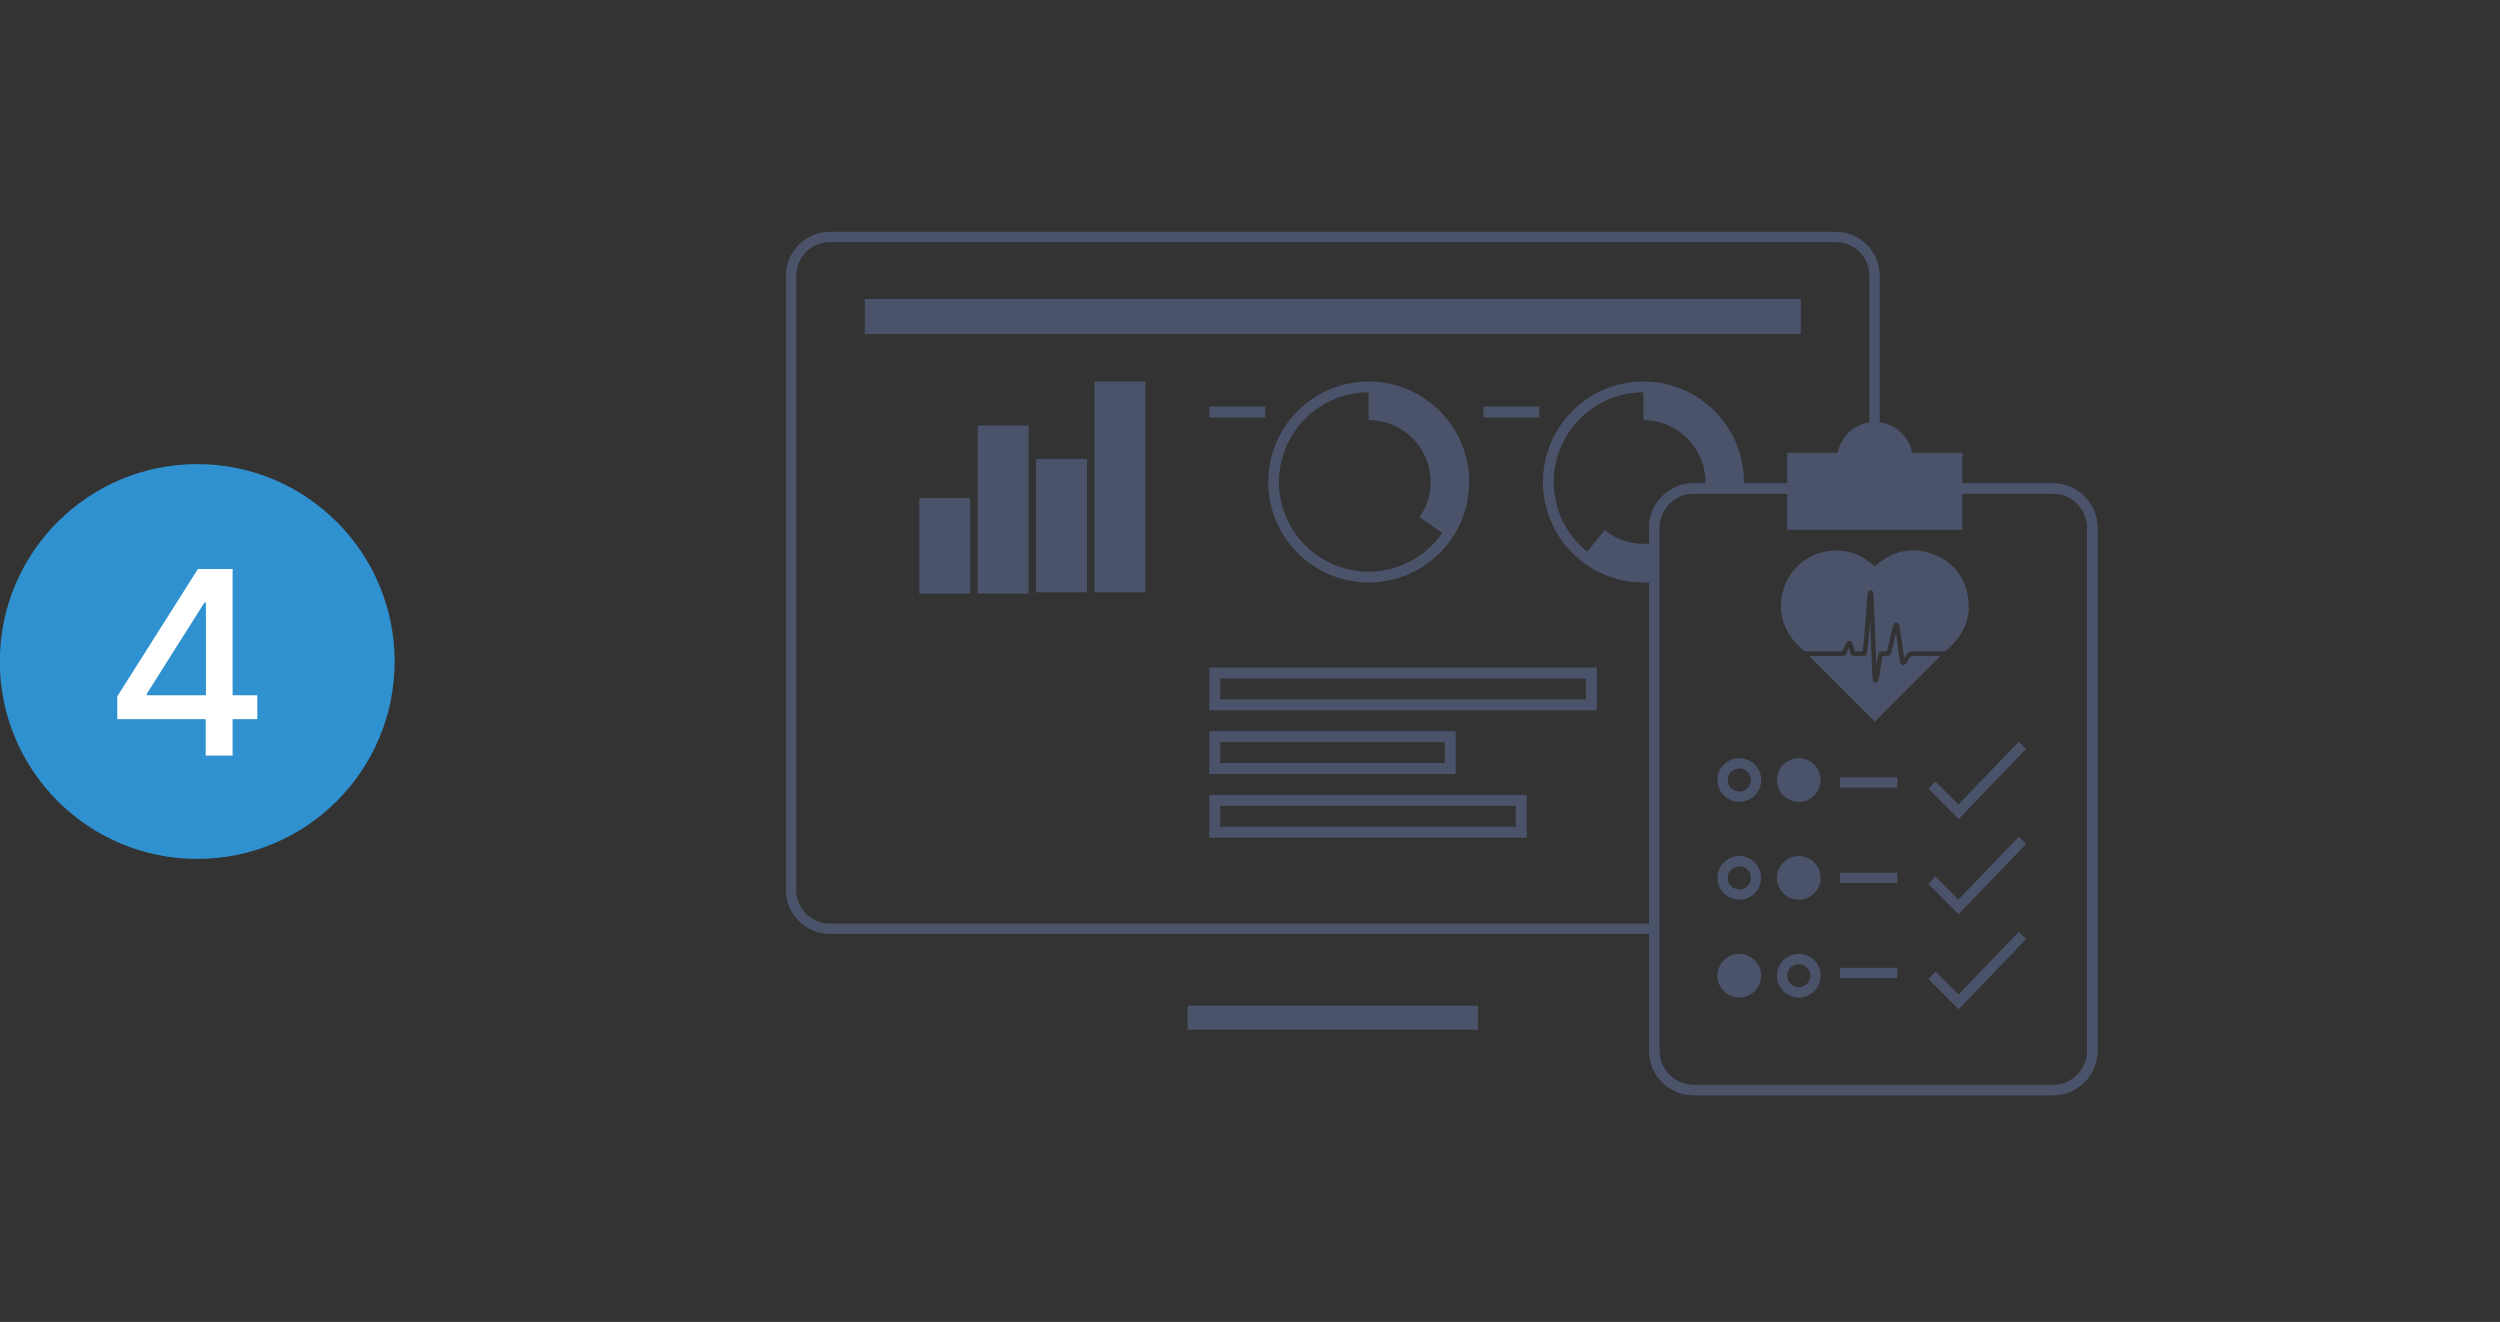<?xml version="1.0" encoding="UTF-8"?><svg id="Layer_1" xmlns="http://www.w3.org/2000/svg" viewBox="0 0 730 386"><rect x="0" y="0" width="730" height="386" fill="#333333" stroke="none"/><defs><style>.cls-1,.cls-2,.cls-3,.cls-4{stroke:#4b536b;stroke-miterlimit:10;}.cls-1,.cls-2,.cls-4{fill:none;}.cls-1,.cls-3{stroke-width:3px;}.cls-5{fill:#fff;}.cls-6{fill:#3091d0;}.cls-7{fill:#4b536b;}.cls-2{stroke-width:3.19px;}.cls-3{fill:#16afe6;}.cls-4{stroke-width:7px;}</style></defs><circle class="cls-6" cx="57.59" cy="193.16" r="57.64"/><path class="cls-5" d="M34.25,209.99v-6.65l23.54-37.19h10.13v36.87h7.21v6.97h-7.21v10.64h-7.85v-10.64h-25.83Zm25.88-6.97v-27.08h-.43l-16.84,26.65v.43h17.26Z"/><g><g><line class="cls-4" x1="346.77" y1="297.16" x2="431.59" y2="297.16"/><rect class="cls-7" x="252.5" y="87.31" width="273.35" height="10.24"/></g><g><rect class="cls-7" x="268.45" y="145.44" width="14.85" height="27.9"/><rect class="cls-7" x="285.5" y="124.26" width="14.85" height="49.07"/><rect class="cls-7" x="302.55" y="133.99" width="14.85" height="38.97"/><rect class="cls-7" x="319.6" y="111.4" width="14.85" height="61.56"/></g><g><path class="cls-7" d="M463.07,198.11v6.1h-106.76v-6.1h106.76m3.19-3.19h-113.15v12.49h113.15v-12.49h0Z"/><path class="cls-7" d="M421.86,216.71v6.1h-65.55v-6.1h65.55m3.19-3.19h-71.94v12.49h71.94v-12.49h0Z"/><path class="cls-7" d="M442.61,235.3v6.1h-86.3v-6.1h86.3m3.19-3.19h-92.69v12.49h92.69v-12.49h0Z"/><line class="cls-2" x1="433.15" y1="120.31" x2="449.48" y2="120.31"/><line class="cls-2" x1="353.11" y1="120.31" x2="369.45" y2="120.31"/><path class="cls-7" d="M399.67,111.4c-16.2,0-29.34,13.14-29.34,29.34s13.14,29.34,29.34,29.34c10.01,0,18.84-5.02,24.14-12.67h0s0,0,0,0c.4-.58,.78-1.18,1.14-1.79,.02-.03,.03-.06,.05-.08,.35-.6,.69-1.22,1-1.85,0,0,0,0,0,0,.31-.62,.59-1.26,.85-1.9,.03-.07,.06-.14,.08-.22,.25-.62,.48-1.25,.68-1.89,0-.02,.01-.04,.02-.06,.2-.64,.38-1.29,.54-1.96,.03-.12,.06-.25,.09-.38,.14-.63,.27-1.26,.37-1.9,0-.04,.01-.07,.02-.11,.1-.66,.18-1.32,.23-1.99,.01-.16,.03-.33,.04-.49,.05-.67,.08-1.34,.08-2.03,0,0,0-.01,0-.02,0-16.2-13.14-29.34-29.34-29.34Zm-.03,55.52c-14.44,0-26.18-11.75-26.18-26.18s11.75-26.18,26.18-26.18v8.11s.02,0,.03,0c9.98,0,18.07,8.09,18.07,18.07,0,3.83-1.2,7.37-3.23,10.29l6.65,4.58c-4.73,6.83-12.61,11.31-21.53,11.31Z"/></g><g><path class="cls-7" d="M572.98,133.36c0-.38,.03-.76,.07-1.13h-14.7c-.97-5.12-5.47-9.01-10.87-9.01s-9.9,3.89-10.87,9.01h-14.75v22.46h51.13v-21.33Z"/><g><g><line class="cls-3" x1="537.26" y1="228.48" x2="554.01" y2="228.48"/><polyline class="cls-1" points="564.11 229.24 571.89 237.03 590.55 217.63"/></g><g><line class="cls-3" x1="537.26" y1="256.34" x2="554.01" y2="256.34"/><polyline class="cls-1" points="564.11 257.01 571.89 264.8 590.55 245.4"/></g><g><line class="cls-3" x1="537.26" y1="284.1" x2="554.01" y2="284.1"/><polyline class="cls-1" points="564.11 284.78 571.89 292.56 590.55 273.16"/></g></g></g><path class="cls-1" d="M610.97,154.12c0-6.32-5.17-11.49-11.49-11.49h-104.96c-6.32,0-11.49,5.17-11.49,11.49v152.7c0,6.32,5.17,11.49,11.49,11.49h104.96c6.32,0,11.49-5.17,11.49-11.49V154.12Z"/><path class="cls-7" d="M507.87,224.38c1.87,0,3.38,1.52,3.38,3.38s-1.52,3.38-3.38,3.38-3.38-1.52-3.38-3.38,1.52-3.38,3.38-3.38m0-3c-3.53,0-6.38,2.86-6.38,6.38s2.86,6.38,6.38,6.38,6.38-2.86,6.38-6.38-2.86-6.38-6.38-6.38h0Z"/><circle class="cls-7" cx="525.24" cy="227.77" r="6.38"/><path class="cls-7" d="M507.87,252.95c1.87,0,3.38,1.52,3.38,3.38s-1.52,3.38-3.38,3.38-3.38-1.52-3.38-3.38,1.52-3.38,3.38-3.38m0-3c-3.53,0-6.38,2.86-6.38,6.38s2.86,6.38,6.38,6.38,6.38-2.86,6.38-6.38-2.86-6.38-6.38-6.38h0Z"/><circle class="cls-7" cx="525.24" cy="256.34" r="6.38"/><circle class="cls-7" cx="507.87" cy="284.9" r="6.38"/><path class="cls-7" d="M525.24,281.52c1.87,0,3.38,1.52,3.38,3.38s-1.52,3.38-3.38,3.38-3.38-1.52-3.38-3.38,1.52-3.38,3.38-3.38m0-3c-3.53,0-6.38,2.86-6.38,6.38s2.86,6.38,6.38,6.38,6.38-2.86,6.38-6.38-2.86-6.38-6.38-6.38h0Z"/><path class="cls-1" d="M610.97,154.12c0-6.32-5.17-11.49-11.49-11.49h-104.96c-6.32,0-11.49,5.17-11.49,11.49v152.7c0,6.32,5.17,11.49,11.49,11.49h104.96c6.32,0,11.49-5.17,11.49-11.49V154.12Z"/><path class="cls-7" d="M483.03,158.52c-1.02,.18-2.05,.29-3.12,.29-4.3,0-8.25-1.51-11.36-4.02l-5.11,6.32c-5.94-4.8-9.75-12.15-9.75-20.37,0-14.44,11.74-26.18,26.18-26.18v8.11s.02,0,.03,0c9.98,0,18.07,8.09,18.07,18.07,0,.64-.04,1.27-.1,1.9h11.29c.04-.62,.07-1.24,.07-1.87,0,0,0-.01,0-.02,0-16.2-13.14-29.34-29.34-29.34s-29.34,13.14-29.34,29.34,13.14,29.34,29.34,29.34c1.06,0,2.09-.07,3.12-.18v-11.38Z"/><path class="cls-7" d="M536.02,67.69H242.34c-7.1,0-12.86,5.76-12.86,12.86v179.28c0,7.1,5.76,12.86,12.86,12.86h240.69v-3H242.34c-5.44,0-9.86-4.42-9.86-9.86V80.55c0-5.44,4.42-9.86,9.86-9.86h293.68c5.44,0,9.86,4.42,9.86,9.86v61.63h3v-61.63c0-7.1-5.76-12.86-12.86-12.86Z"/><g><path class="cls-7" d="M547.87,193.86c-.13-3.8-.26-7.59-.41-11.39-.11-2.89-.26-5.78-.4-8.67-.01-.28-.06-.56-.12-.83-.09-.36-.27-.63-.7-.64-.43-.01-.66,.23-.73,.6-.13,.69-.26,1.39-.32,2.09-.25,3.11-.47,6.23-.72,9.35-.14,1.77-.32,3.54-.49,5.31-.02,.16-.06,.32-.09,.51h-2.33c-.1-.4-.2-.83-.31-1.25-.09-.33-.17-.67-.29-.99-.15-.4-.39-.73-.86-.78-.49-.05-.83,.21-1.05,.6-.26,.46-.48,.94-.67,1.42-.41,1.03-.4,1.03-1.5,1.03-3.21,0-6.42,0-9.62-.02-.26,0-.58-.14-.76-.32-1.43-1.4-2.88-2.79-3.97-4.5-6.07-9.55-.44-22.42,10.71-24.35,5.3-.92,9.96,.51,13.93,4.15,.08,.08,.17,.15,.28,.25,.11-.08,.21-.16,.3-.24,4.73-4.25,10.19-5.57,16.21-3.55,6,2.02,9.63,6.37,10.68,12.62,.89,5.26-.67,9.89-4.35,13.77-.61,.64-1.24,1.27-1.89,1.88-.18,.17-.48,.29-.72,.3-3.13,.02-6.25,.03-9.38,0-.65,0-1.11,.22-1.46,.73-.27,.39-.52,.78-.86,1.28-.18-1.38-.34-2.65-.51-3.91-.25-1.76-.51-3.51-.78-5.27-.04-.26-.13-.51-.24-.75-.31-.64-1.03-.68-1.41-.08-.16,.26-.29,.56-.36,.86-.43,1.82-.84,3.65-1.27,5.47-.12,.53-.14,1.22-.48,1.51-.33,.28-1.02,.15-1.55,.15-.54,0-.8,.3-.9,.75-.18,.77-.3,1.55-.44,2.32-.04,.19-.06,.39-.09,.58-.02,0-.05,0-.07,0Z"/><path class="cls-7" d="M566.62,191.55c-6.42,6.42-12.81,12.81-19.17,19.16-6.33-6.34-12.73-12.74-19.16-19.16,.15,0,.32,0,.49,0,3.06,0,6.12-.02,9.18,.01,.65,0,1.02-.25,1.24-.81,.21-.53,.43-1.06,.67-1.67,.16,.58,.27,1.09,.44,1.57,.25,.72,.52,.89,1.28,.89,.84,0,1.68,0,2.52,0,.68,0,.92-.15,1.04-.85,.19-1.15,.33-2.31,.43-3.47,.17-1.85,.3-3.7,.48-5.56,.02,.34,.05,.68,.06,1.02,.18,4.49,.34,8.97,.53,13.46,.03,.69,.12,1.38,.18,2.06,.01,.15,.05,.29,.09,.43,.09,.37,.29,.64,.69,.66,.4,.03,.68-.2,.79-.55,.18-.54,.34-1.1,.43-1.67,.26-1.59,.47-3.19,.7-4.78,.11-.76,.12-.76,.86-.76,.07,0,.13,0,.2,0,1.21,0,1.4-.09,1.72-1.29,.43-1.63,.78-3.29,1.16-4.94,.03-.13,.06-.25,.18-.38,.13,.97,.25,1.95,.39,2.92,.23,1.66,.46,3.32,.69,4.98,.04,.26,.11,.52,.2,.76,.25,.69,.9,.86,1.43,.33,.36-.35,.69-.77,.9-1.23,.43-.92,1.04-1.22,2.08-1.18,2.41,.09,4.83,.03,7.27,.03Z"/></g></g></svg>